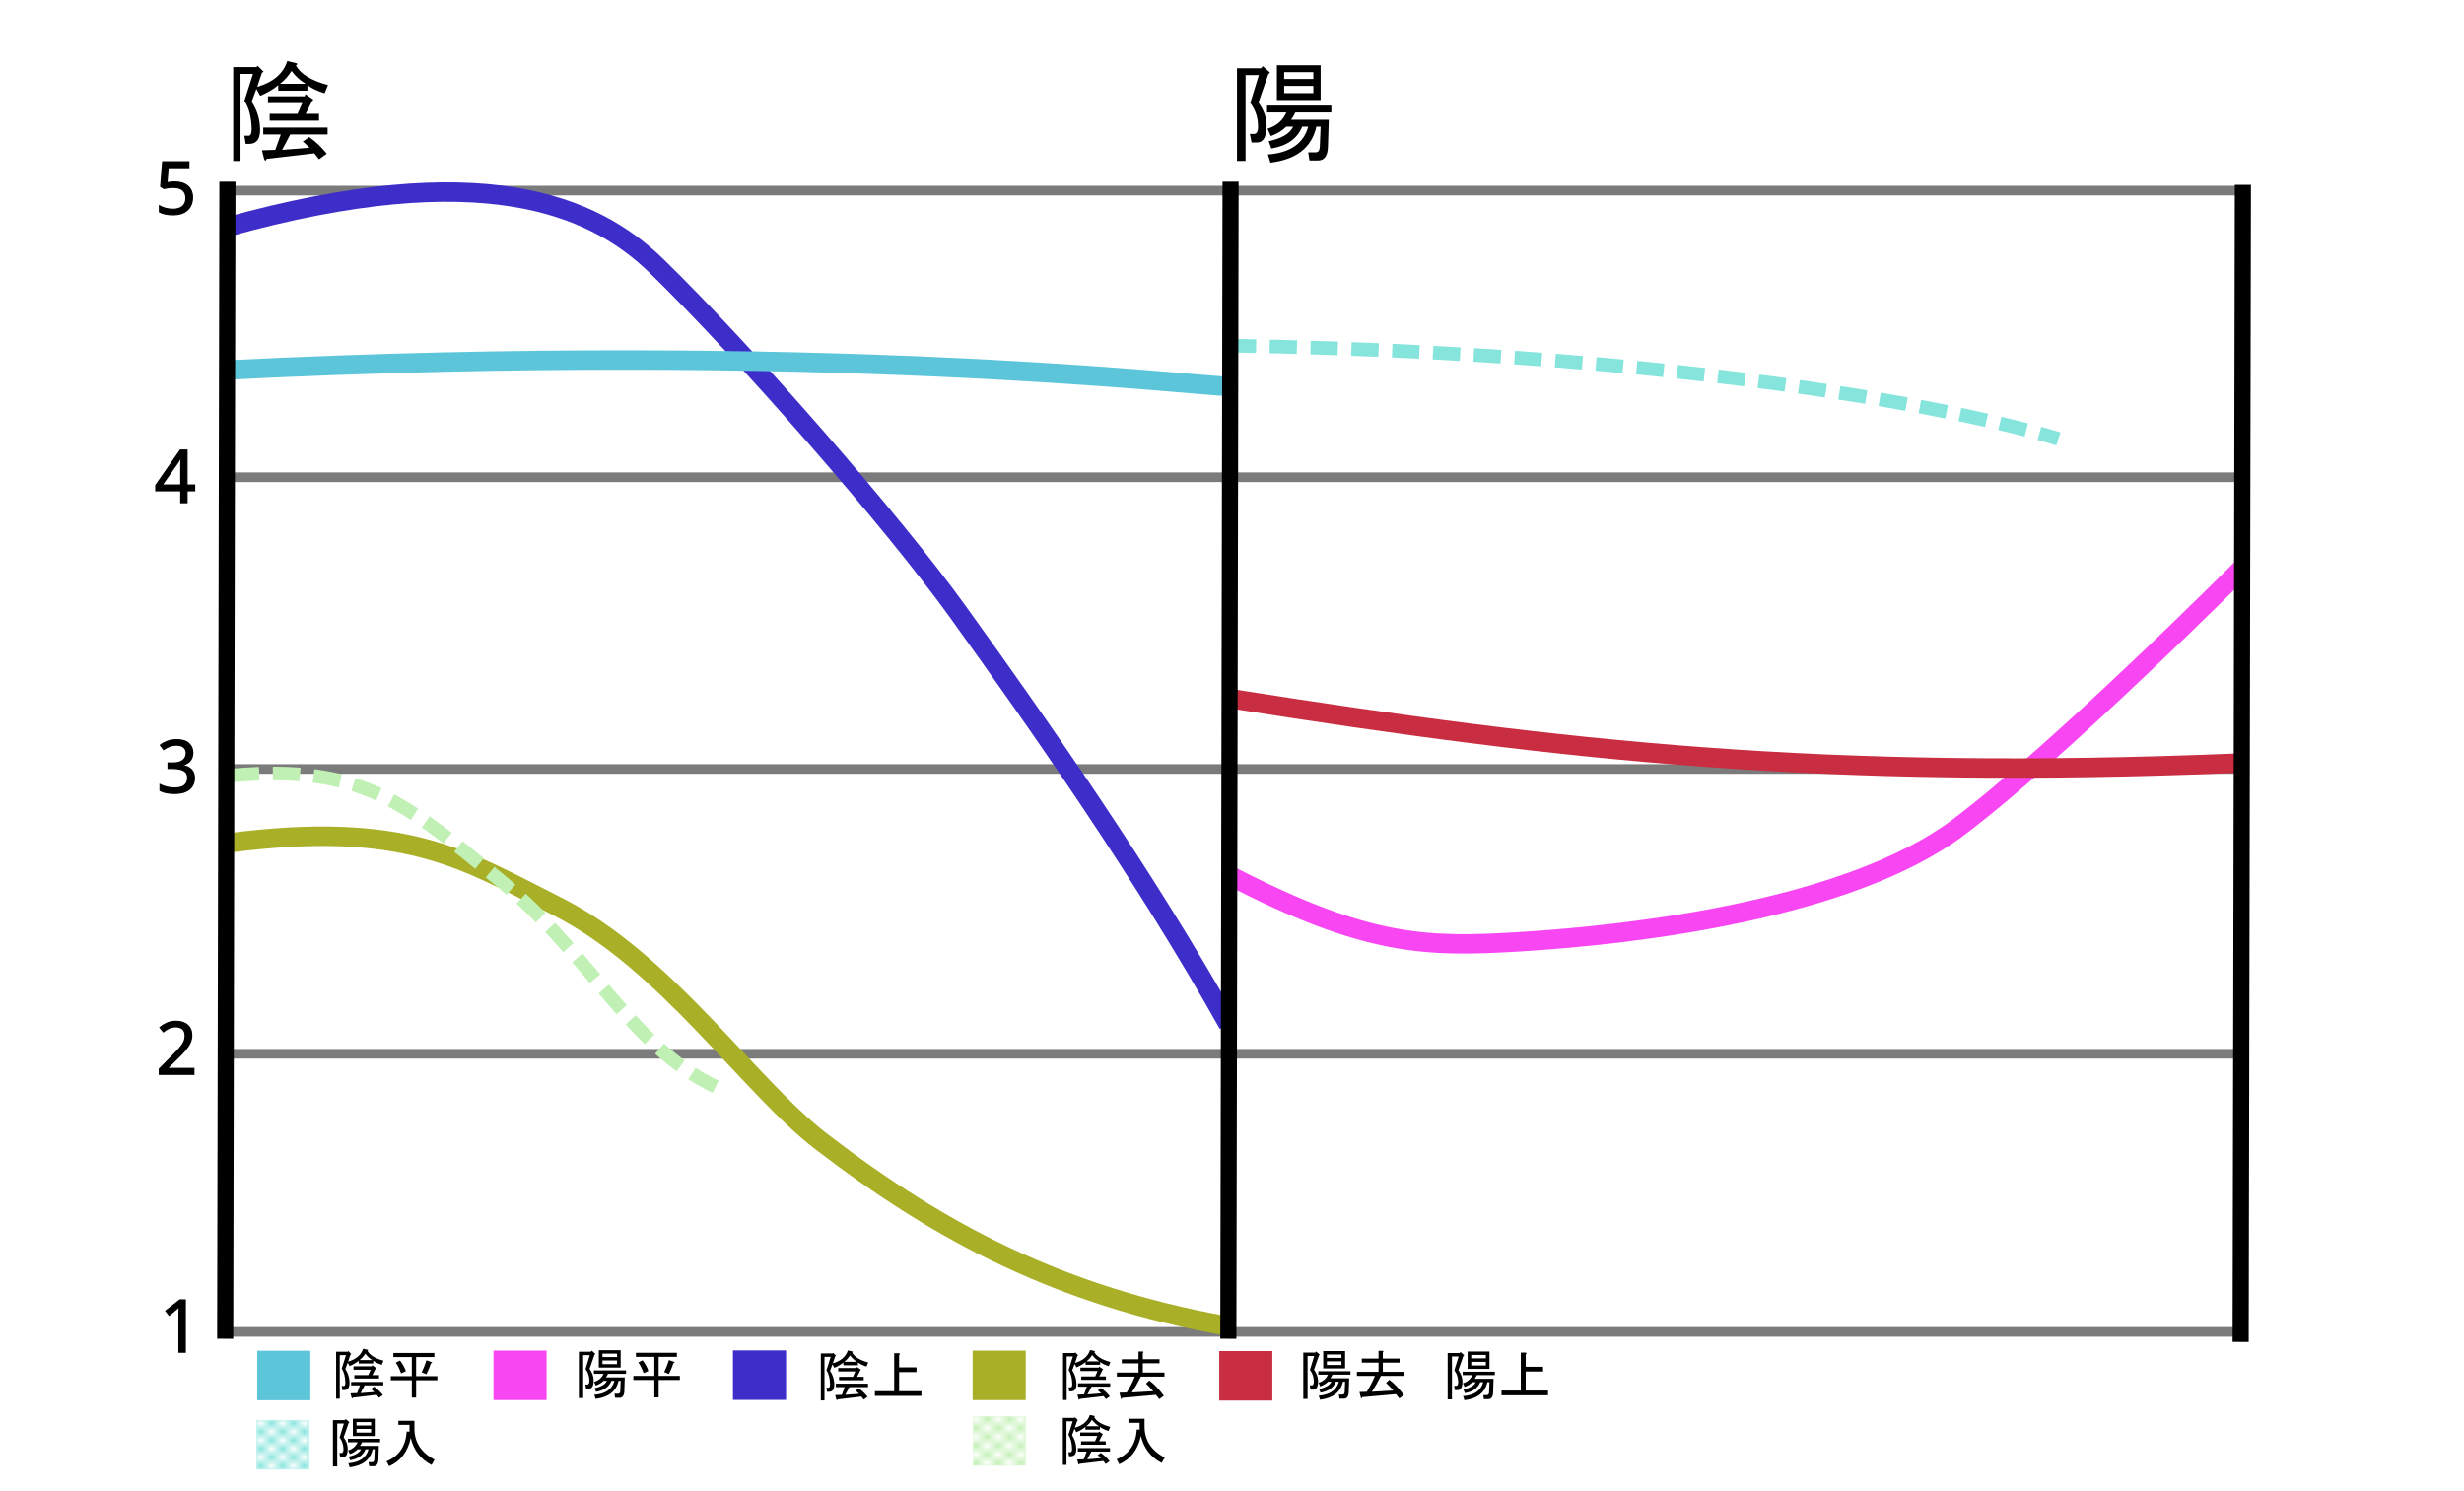 <?xml version="1.0" encoding="UTF-8" standalone="no"?>
<!-- Created with Inkscape (http://www.inkscape.org/) -->

<svg
   width="380mm"
   height="230mm"
   viewBox="0 0 380 230"
   version="1.1"
   id="svg1"
   inkscape:version="1.3 (0e150ed6c4, 2023-07-21)"
   sodipodi:docname="amoy tones.svg"
   xmlns:inkscape="http://www.inkscape.org/namespaces/inkscape"
   xmlns:sodipodi="http://sodipodi.sourceforge.net/DTD/sodipodi-0.dtd"
   xmlns:xlink="http://www.w3.org/1999/xlink"
   xmlns="http://www.w3.org/2000/svg"
   xmlns:svg="http://www.w3.org/2000/svg">
  <sodipodi:namedview
     id="namedview1"
     pagecolor="#ffffff"
     bordercolor="#000000"
     borderopacity="0.25"
     inkscape:showpageshadow="2"
     inkscape:pageopacity="0.0"
     inkscape:pagecheckerboard="0"
     inkscape:deskcolor="#d1d1d1"
     inkscape:document-units="mm"
     inkscape:zoom="1.0859962"
     inkscape:cx="597.60797"
     inkscape:cy="695.2142"
     inkscape:window-width="1858"
     inkscape:window-height="1057"
     inkscape:window-x="54"
     inkscape:window-y="-8"
     inkscape:window-maximized="1"
     inkscape:current-layer="layer6" />
  <defs
     id="defs1">
    <pattern
       inkscape:collect="always"
       xlink:href="#Checkerboard"
       preserveAspectRatio="xMidYMid"
       id="pattern12"
       patternTransform="matrix(0,-1.356,1.728,0,-99.207,-29.877)"
       x="0"
       y="0" />
    <pattern
       inkscape:collect="always"
       style="fill:#c1f0b4"
       patternUnits="userSpaceOnUse"
       width="2"
       height="2"
       patternTransform="translate(0,0) scale(10,10)"
       id="Checkerboard"
       inkscape:stockid="Checkerboard"
       preserveAspectRatio="xMidYMid"
       inkscape:isstock="true"
       inkscape:label="Checkerboard">
      <rect
         style="stroke:none"
         x="0"
         y="0"
         width="1"
         height="1"
         id="rect209" />
      <rect
         style="stroke:none"
         x="1"
         y="1"
         width="1"
         height="1"
         id="rect211" />
    </pattern>
    <pattern
       inkscape:collect="always"
       xlink:href="#Checkerboard-0"
       preserveAspectRatio="xMidYMid"
       id="pattern12-2"
       patternTransform="matrix(0,-1.313,1.675,0,0.861,-4.178)"
       x="0"
       y="0" />
    <pattern
       inkscape:collect="always"
       style="fill:#85e4dc"
       patternUnits="userSpaceOnUse"
       width="2"
       height="2"
       patternTransform="translate(0,0) scale(10,10)"
       id="Checkerboard-0"
       inkscape:stockid="Checkerboard"
       preserveAspectRatio="xMidYMid"
       inkscape:isstock="true"
       inkscape:label="Checkerboard">
      <rect
         style="stroke:none"
         x="0"
         y="0"
         width="1"
         height="1"
         id="rect209-5" />
      <rect
         style="stroke:none"
         x="1"
         y="1"
         width="1"
         height="1"
         id="rect211-7" />
    </pattern>
  </defs>
  <g
     inkscape:groupmode="layer"
     id="layer2"
     inkscape:label="Layer 2"
     style="stroke:#7b7b7b;stroke-opacity:1"
     transform="matrix(2.022,0,0,1,-36.175,0)">
    <path
       style="fill:#000000;stroke:#7b7b7b;stroke-width:1.485;stroke-dasharray:none;stroke-opacity:1"
       d="m 35.544,118.609 h 117.146 26.875 8.958"
       id="path5-9"
       sodipodi:nodetypes="cccc" />
    <path
       style="fill:#000000;stroke:#7b7b7b;stroke-width:1.485;stroke-dasharray:none;stroke-opacity:1"
       d="m 35.627,73.608 h 117.146 26.875 8.958"
       id="path5-3"
       sodipodi:nodetypes="cccc" />
    <path
       style="fill:#000000;stroke:#7b7b7b;stroke-width:1.485;stroke-dasharray:none;stroke-opacity:1"
       d="m 35.454,162.538 h 117.146 26.875 8.958"
       id="path5-4"
       sodipodi:nodetypes="cccc" />
    <path
       style="fill:#000000;stroke:#7b7b7b;stroke-width:1.485;stroke-dasharray:none;stroke-opacity:1"
       d="m 35.409,205.432 h 117.146 26.875 8.958"
       id="path5-5"
       sodipodi:nodetypes="cccc" />
    <path
       style="fill:#000000;stroke:#7b7b7b;stroke-width:1.485;stroke-dasharray:none;stroke-opacity:1"
       d="m 35.699,29.395 h 117.146 26.875 8.958"
       id="path5"
       sodipodi:nodetypes="cccc" />
  </g>
  <g
     inkscape:groupmode="layer"
     id="layer3"
     inkscape:label="Layer 3"
     style="display:inline">
    <path
       d="m 26.981,28.068 q 1.23,0 1.964,0.621 0.745,0.621 0.745,1.75 0,1.253 -0.802,1.976 -0.79,0.711 -2.213,0.711 -0.632,0 -1.174,-0.113 -0.542,-0.113 -0.914,-0.327 v -0.937 q 0.406,0.248 0.982,0.395 0.587,0.135 1.118,0.135 0.892,0 1.434,-0.418 0.553,-0.429 0.553,-1.321 0,-0.79 -0.485,-1.208 -0.485,-0.429 -1.535,-0.429 -0.316,0 -0.722,0.056 -0.406,0.056 -0.655,0.113 l -0.497,-0.316 0.305,-3.804 h 4.041 v 0.903 h -3.195 l -0.192,2.337 q 0.192,-0.034 0.519,-0.079 0.327,-0.045 0.722,-0.045 z"
       id="text1"
       style="font-size:11.289px;line-height:1.25;font-family:'Noto Sans';-inkscape-font-specification:'Noto Sans';stroke:#000000;stroke-width:0.185"
       aria-label="5" />
    <path
       d="m 30.02,75.699 h -1.174 v 1.829 h -0.96 v -1.829 h -3.861 v -0.847 l 3.793,-5.43 h 1.027 v 5.385 h 1.174 z M 27.886,74.807 v -2.54 q 0,-0.587 0.011,-0.993 0.023,-0.418 0.045,-0.79 h -0.045 q -0.09,0.214 -0.226,0.463 -0.135,0.248 -0.26,0.418 l -2.416,3.443 z"
       id="text2"
       style="font-size:11.289px;line-height:1.25;font-family:'Noto Sans';-inkscape-font-specification:'Noto Sans';stroke:#000000;stroke-width:0.185"
       aria-label="4" />
    <path
       d="m 29.74,116.097 q 0,0.813 -0.463,1.298 -0.452,0.474 -1.208,0.632 v 0.045 q 0.96,0.113 1.434,0.61 0.485,0.497 0.485,1.298 0,0.711 -0.327,1.253 -0.327,0.542 -1.016,0.847 -0.677,0.305 -1.75,0.305 -0.632,0 -1.174,-0.102 -0.542,-0.09 -1.039,-0.339 v -0.926 q 0.508,0.26 1.095,0.395 0.587,0.135 1.129,0.135 1.084,0 1.558,-0.418 0.485,-0.429 0.485,-1.174 0,-0.756 -0.598,-1.084 -0.587,-0.339 -1.659,-0.339 h -0.779 v -0.847 h 0.79 q 0.993,0 1.501,-0.418 0.519,-0.418 0.519,-1.106 0,-0.587 -0.395,-0.903 -0.395,-0.327 -1.072,-0.327 -0.655,0 -1.118,0.192 -0.463,0.192 -0.914,0.485 l -0.497,-0.677 q 0.429,-0.339 1.061,-0.587 0.643,-0.248 1.456,-0.248 1.264,0 1.874,0.564 0.621,0.564 0.621,1.434 z"
       id="text3"
       style="font-size:11.289px;line-height:1.25;font-family:'Noto Sans';-inkscape-font-specification:'Noto Sans';stroke:#000000;stroke-width:0.185"
       aria-label="3" />
    <path
       d="m 29.902,165.705 h -5.328 v -0.824 l 2.111,-2.134 q 0.598,-0.61 1.016,-1.084 0.429,-0.474 0.643,-0.926 0.214,-0.452 0.214,-1.005 0,-0.666 -0.395,-1.005 -0.395,-0.35 -1.027,-0.35 -0.598,0 -1.039,0.203 -0.44,0.203 -0.903,0.564 l -0.531,-0.666 q 0.474,-0.395 1.084,-0.666 0.621,-0.282 1.389,-0.282 1.129,0 1.784,0.576 0.655,0.576 0.655,1.569 0,0.632 -0.26,1.185 -0.26,0.553 -0.722,1.095 -0.463,0.542 -1.084,1.14 l -1.682,1.659 v 0.045 h 4.075 z"
       id="text4"
       style="font-size:11.289px;line-height:1.25;font-family:'Noto Sans';-inkscape-font-specification:'Noto Sans';stroke:#000000;stroke-width:0.185"
       aria-label="2" />
    <path
       d="m 28.573,208.559 h -0.971 v -5.633 q 0,-0.485 0.011,-0.779 0.011,-0.294 0.034,-0.61 -0.181,0.181 -0.339,0.305 -0.147,0.124 -0.361,0.316 l -0.858,0.7 -0.519,-0.666 2.179,-1.693 h 0.824 z"
       id="text5"
       style="font-size:11.289px;line-height:1.25;font-family:'Noto Sans';-inkscape-font-specification:'Noto Sans';stroke:#000000;stroke-width:0.185"
       aria-label="1" />
  </g>
  <g
     inkscape:groupmode="layer"
     id="layer4"
     inkscape:label="Layer 4"
     style="display:inline;stroke-width:3;stroke-dasharray:none"
     transform="translate(310.685,0.975)">
    <path
       style="display:inline;fill:none;stroke:#f846f3;stroke-width:3;stroke-dasharray:none;stroke-opacity:1"
       d="m -121.017,134.085 c 21.03,10.865 30.225,11.069 44.388,10.219 18.552,-1.113 51.258,-5.121 67.991,-17.686 15.483,-11.626 43.827,-40.039 43.827,-40.039"
       id="path9-9"
       inkscape:label="t2"
       sodipodi:nodetypes="cssc" />
    <path
       style="display:inline;stroke-width:3;stroke-dasharray:none;fill:none;stroke:#c92d41;stroke-opacity:1"
       d="m 32.285,109.524 c 51.262,8.089 91.471,12.555 155.062,9.928"
       id="path7"
       inkscape:label="t6"
       sodipodi:nodetypes="cc"
       transform="translate(-153.037,-2.712)" />
    <path
       style="display:inline;fill:none;stroke:#85e4dc;stroke-width:2.1;stroke-dasharray:4.2, 2.1;stroke-dashoffset:0;stroke-opacity:1"
       d="M -121.166,52.326 C -32.385,53.87 6.757,66.721 6.757,66.721"
       id="path11-2"
       sodipodi:nodetypes="cc"
       inkscape:label="t8" />
  </g>
  <g
     inkscape:groupmode="layer"
     id="layer5"
     inkscape:label="Layer 5"
     transform="translate(0.558,-0.487)"
     style="stroke-width:3;stroke-dasharray:none">
    <path
       style="display:inline;fill:none;stroke:#3d2dc9;stroke-width:3;stroke-dasharray:none;stroke-opacity:1"
       d="m 32.215,38.245 c 39.352,-10.962 56.644,-3.435 66.316,5.96 13.373,12.991 36.448,39.367 46.551,53.436 12.265,17.079 28.709,40.433 41.652,63.542"
       id="path6-5"
       sodipodi:nodetypes="cssc"
       inkscape:label="t3 (t4)"
       transform="translate(2.14,-2.712)" />
    <path
       style="fill:none;stroke:#5cc5d9;stroke-width:3;stroke-dasharray:none;stroke-opacity:1"
       d="M 35.203,57.523 C 125.84,53.047 183.031,59.937 189.126,60.107"
       id="path8-6"
       inkscape:label="t1"
       sodipodi:nodetypes="cc" />
    <path
       style="display:inline;fill:none;stroke:#a9af27;stroke-width:3;stroke-dasharray:none;stroke-opacity:1"
       d="m 32.352,133.248 c 27.549,-3.613 36.564,2.56 50.815,9.72 16.945,8.514 29.577,27.715 40.828,36.336 18.629,14.273 36.918,23.753 62.197,28.368"
       id="path10-4"
       inkscape:label="t5"
       sodipodi:nodetypes="cssc"
       transform="translate(2.14,-2.712)" />
    <path
       style="display:inline;opacity:1;fill:none;stroke:#c1f0b4;stroke-width:2.1;stroke-dasharray:4.2, 2.1;stroke-dashoffset:0;stroke-opacity:1"
       d="m 33.084,122.809 c 20.068,-1.781 26.819,4.3 41.364,16.195 14.545,11.895 20.491,26.633 34.669,32.449"
       id="path12-4"
       sodipodi:nodetypes="csc"
       inkscape:label="t7"
       transform="translate(2.14,-2.712)" />
  </g>
  <g
     inkscape:label="Layer 1"
     inkscape:groupmode="layer"
     id="layer1"
     style="display:inline">
    <path
       style="fill:#000000;stroke:#000000;stroke-width:2.485;stroke-dasharray:none;stroke-opacity:1"
       d="M 35.075,28.016 34.73,206.492"
       id="path1" />
    <path
       style="fill:#000000;stroke:#000000;stroke-width:2.485;stroke-dasharray:none;stroke-opacity:1"
       d="m 189.781,28.016 -0.345,178.476"
       id="path2" />
    <path
       style="fill:#000000;stroke:#000000;stroke-width:2.485;stroke-dasharray:none;stroke-opacity:1"
       d="M 345.9,28.504 345.555,206.979"
       id="path3" />
  </g>
  <g
     inkscape:groupmode="layer"
     id="layer6"
     inkscape:label="Layer 6"
     transform="translate(0,-4.105)">
    <path
       id="rect1"
       style="fill:#5cc5d9;stroke-width:4.028"
       inkscape:label="t1"
       d="m 39.667,212.446 h 8.191 v 7.634 h -8.191 z" />
    <path
       id="rect3"
       style="fill:#c92d41;stroke-width:4.028"
       inkscape:label="t1"
       d="m 188.028,212.496 h 8.191 v 7.634 h -8.191 z" />
    <path
       id="rect4"
       style="fill:#a9af27;stroke-width:4.028"
       inkscape:label="t1"
       d="m 149.999,212.428 h 8.191 v 7.634 h -8.191 z" />
    <path
       id="rect4-1"
       style="fill:url(#pattern12);stroke-width:1.1;stroke-dasharray:2.2, 1.1"
       inkscape:label="t1"
       d="m 150.042,222.543 h 8.191 v 7.634 h -8.191 z" />
    <path
       id="rect4-1-0"
       style="display:inline;fill:url(#pattern12-2);stroke-width:1.1;stroke-dasharray:2.2, 1.1"
       inkscape:label="t1"
       d="M 39.536,223.131 H 47.727 v 7.634 h -8.191 z" />
    <path
       id="rect5"
       style="fill:#3d2dc9;stroke-width:4.028"
       inkscape:label="t1"
       d="m 113.035,212.393 h 8.191 v 7.634 h -8.191 z" />
    <path
       id="rect6"
       style="fill:#f846f3;stroke-width:4.028"
       inkscape:label="t1"
       d="m 76.105,212.42 h 8.191 v 7.634 h -8.191 z" />
    <path
       d="m 53.889,217.028 q 0.165,1.488 -0.827,1.488 h -0.265 l -0.099,-0.628 h 0.331 q 0.232,0 0.232,-0.529 -0.033,-1.389 -0.562,-2.15 l 0.661,-2.084 h -0.959 v 6.714 h -0.562 v -7.243 h 1.786 l 0.099,-0.099 0.463,0.463 -0.132,0.066 -0.364,1.091 q 1.852,-0.529 2.315,-1.984 l 0.695,0.165 q 0.165,0.066 -0.033,0.165 0.529,0.992 2.48,1.521 l -0.265,0.628 q -0.794,-0.232 -1.323,-0.628 v 0.43 h -2.249 v -0.43 q -0.43,0.397 -1.389,0.827 l -0.298,-0.529 -0.364,0.992 q 0.529,0.794 0.628,1.753 z m 2.447,-4.134 q -0.364,0.595 -0.893,0.992 h 1.984 q -0.628,-0.364 -1.091,-0.992 z m 2.117,6.813 -0.364,-0.463 -3.671,0.43 q -0.099,0.265 -0.198,0 l -0.165,-0.661 1.025,-0.033 0.43,-1.191 h -1.356 v -0.529 h 4.961 v 0.529 h -2.877 l -0.628,1.191 2.117,-0.165 q -0.463,-0.463 -0.529,-0.463 l 0.496,-0.364 q 0.794,0.562 1.356,1.29 z m -3.803,-3.506 h 2.15 l 0.364,-0.827 h -2.646 v -0.529 h 2.844 l 0.033,-0.165 0.628,0.43 -0.099,0.099 -0.496,0.992 h 1.025 v 0.529 h -3.803 z m 10.385,-0.43 q 0.43,-0.893 0.728,-1.852 l 0.761,0.265 q 0.265,0.132 -0.066,0.198 -0.265,0.827 -0.695,1.687 z m -1.521,1.224 h -3.241 v -0.628 h 3.241 v -2.943 h -2.844 v -0.628 h 6.317 v 0.628 h -2.811 v 2.943 h 3.274 v 0.628 h -3.274 v 2.679 h -0.661 z m -1.819,-3.043 q 0.695,0.926 0.893,1.654 l -0.728,0.331 q -0.364,-1.025 -0.827,-1.654 z"
       id="text7"
       style="font-size:8.467px;line-height:1.25;font-family:'Noto Sans';-inkscape-font-specification:'Noto Sans';stroke-width:2.4"
       aria-label="陰平" />
    <path
       d="m 52.999,225.797 q 0.628,0.86 0.628,1.786 0,1.29 -0.761,1.29 H 52.47 L 52.337,228.211 h 0.331 q 0.331,0 0.298,-0.695 -0.033,-0.959 -0.595,-1.687 l 0.661,-2.15 h -1.025 v 6.615 h -0.661 v -7.144 h 1.852 l 0.132,-0.165 0.562,0.496 -0.132,0.132 z m 4.796,1.852 h -0.331 q -0.529,2.414 -3.539,2.778 l -0.198,-0.628 q 2.58,-0.198 3.109,-2.15 h -0.463 q -0.562,1.389 -2.381,1.687 l -0.198,-0.562 q 1.521,-0.331 1.885,-1.124 h -0.529 q -0.463,0.463 -1.191,0.728 l -0.265,-0.562 q 1.058,-0.331 1.455,-1.257 h -1.488 v -0.529 h 4.961 v 0.529 H 55.843 q -0.132,0.298 -0.331,0.562 h 2.91 l -0.066,2.084 q -0.033,1.058 -0.761,1.058 h -0.661 l -0.099,-0.628 h 0.562 q 0.298,0 0.331,-0.397 z m -2.811,-2.58 h 2.249 v -0.562 h -2.249 z m 0,-1.091 h 2.249 v -0.529 h -2.249 z m 2.811,-1.058 v 2.679 h -3.373 v -2.679 z m 8.764,7.144 q -2.547,-1.323 -3.208,-4.167 -0.695,3.208 -3.34,4.366 l -0.397,-0.761 q 2.877,-1.191 3.109,-4.597 l 0.43,0.033 v -1.058 h -1.72 v -0.628 h 2.48 v 1.191 q 0,3.175 3.109,4.796 z"
       id="text7-2"
       style="font-size:8.467px;line-height:1.25;font-family:'Noto Sans';-inkscape-font-specification:'Noto Sans';stroke-width:2.4"
       aria-label="陽入" />
    <path
       d="m 90.926,215.24 q 0.628,0.86 0.628,1.786 0,1.29 -0.761,1.29 H 90.397 l -0.132,-0.661 h 0.331 q 0.331,0 0.298,-0.695 -0.033,-0.959 -0.595,-1.687 l 0.661,-2.15 h -1.025 v 6.615 H 89.273 v -7.144 h 1.852 l 0.132,-0.165 0.562,0.496 -0.132,0.132 z m 4.796,1.852 h -0.331 q -0.529,2.414 -3.539,2.778 l -0.198,-0.628 q 2.58,-0.198 3.109,-2.15 h -0.463 q -0.562,1.389 -2.381,1.687 l -0.198,-0.562 q 1.521,-0.331 1.885,-1.124 h -0.529 q -0.463,0.463 -1.191,0.728 l -0.265,-0.562 q 1.058,-0.331 1.455,-1.257 h -1.488 v -0.529 h 4.961 v 0.529 h -2.778 q -0.132,0.298 -0.331,0.562 h 2.91 l -0.066,2.084 q -0.033,1.058 -0.761,1.058 h -0.661 l -0.099,-0.628 h 0.562 q 0.298,0 0.331,-0.397 z m -2.811,-2.58 h 2.249 v -0.562 h -2.249 z m 0,-1.091 h 2.249 v -0.529 h -2.249 z m 2.811,-1.058 v 2.679 h -3.373 v -2.679 z m 6.714,3.373 q 0.43,-0.893 0.728,-1.852 l 0.761,0.265 q 0.265,0.132 -0.066,0.198 -0.265,0.827 -0.695,1.687 z m -1.521,1.224 h -3.241 v -0.628 h 3.241 v -2.943 h -2.844 v -0.628 h 6.317 v 0.628 h -2.811 v 2.943 h 3.274 v 0.628 h -3.274 v 2.679 h -0.661 z m -1.819,-3.043 q 0.695,0.926 0.893,1.654 l -0.728,0.331 q -0.364,-1.025 -0.827,-1.654 z"
       id="text8"
       style="font-size:8.467px;line-height:1.25;font-family:'Noto Sans';-inkscape-font-specification:'Noto Sans';stroke-width:2.4"
       aria-label="陽平" />
    <path
       d="m 128.64,217.296 q 0.165,1.488 -0.827,1.488 h -0.265 l -0.099,-0.628 h 0.331 q 0.232,0 0.232,-0.529 -0.033,-1.389 -0.562,-2.15 l 0.661,-2.084 h -0.959 v 6.714 h -0.562 v -7.243 h 1.786 l 0.099,-0.099 0.463,0.463 -0.132,0.066 -0.364,1.091 q 1.852,-0.529 2.315,-1.984 l 0.695,0.165 q 0.165,0.066 -0.033,0.165 0.529,0.992 2.48,1.521 l -0.265,0.628 q -0.794,-0.232 -1.323,-0.628 v 0.43 h -2.249 v -0.43 q -0.43,0.397 -1.389,0.827 l -0.298,-0.529 -0.364,0.992 q 0.529,0.794 0.628,1.753 z m 2.447,-4.134 q -0.364,0.595 -0.893,0.992 h 1.984 q -0.628,-0.364 -1.091,-0.992 z m 2.117,6.813 -0.364,-0.463 -3.671,0.43 q -0.099,0.265 -0.198,0 l -0.165,-0.661 1.025,-0.033 0.43,-1.191 h -1.356 v -0.529 h 4.961 v 0.529 h -2.877 l -0.628,1.191 2.117,-0.165 q -0.463,-0.463 -0.529,-0.463 l 0.496,-0.364 q 0.794,0.562 1.356,1.29 z m -3.803,-3.506 h 2.15 l 0.364,-0.827 h -2.646 v -0.529 h 2.844 l 0.033,-0.165 0.628,0.43 -0.099,0.099 -0.496,0.992 h 1.025 v 0.529 h -3.803 z m 8.5,2.216 v -5.854 h 0.728 q 0.331,0.066 0.033,0.265 v 1.918 h 2.679 v 0.728 h -2.679 v 2.943 h 3.44 v 0.728 h -7.177 v -0.728 z"
       id="text9"
       style="font-size:8.467px;line-height:1.25;font-family:'Noto Sans';-inkscape-font-specification:'Noto Sans';stroke-width:2.4"
       aria-label="陰上" />
    <path
       d="m 165.993,217.231 c 0.11,0.992 -0.165,1.488 -0.827,1.488 h -0.265 l -0.099,-0.628 h 0.331 c 0.154,0 0.232,-0.176 0.232,-0.529 -0.022,-0.926 -0.209,-1.643 -0.562,-2.15 l 0.661,-2.084 h -0.959 v 6.714 h -0.562 v -7.243 h 1.786 l 0.099,-0.099 0.463,0.463 -0.132,0.066 -0.364,1.091 c 1.235,-0.353 2.006,-1.014 2.315,-1.984 l 0.695,0.165 c 0.11,0.044 0.099,0.099 -0.033,0.165 0.353,0.661 1.18,1.169 2.48,1.521 l -0.265,0.628 c -0.529,-0.154 -0.97,-0.364 -1.323,-0.628 v 0.43 h -2.249 v -0.43 c -0.287,0.265 -0.75,0.54 -1.389,0.827 l -0.298,-0.529 -0.364,0.992 c 0.353,0.529 0.562,1.113 0.628,1.753 z m 2.447,-4.134 c -0.243,0.397 -0.54,0.728 -0.893,0.992 h 1.984 c -0.419,-0.243 -0.783,-0.573 -1.091,-0.992 z m 2.117,6.813 -0.364,-0.463 -3.671,0.43 c -0.066,0.176 -0.132,0.176 -0.198,0 l -0.165,-0.661 1.025,-0.033 0.43,-1.191 h -1.356 v -0.529 h 4.961 v 0.529 h -2.877 l -0.628,1.191 2.117,-0.165 c -0.309,-0.309 -0.485,-0.463 -0.529,-0.463 l 0.496,-0.364 c 0.529,0.375 0.981,0.805 1.356,1.29 z m -3.803,-3.506 h 2.15 l 0.364,-0.827 h -2.646 v -0.529 h 2.844 l 0.033,-0.165 0.628,0.43 -0.099,0.099 -0.496,0.992 h 1.025 v 0.529 h -3.803 z m 12.039,3.506 -0.529,-0.661 -5.226,0.463 c -0.022,0.176 -0.077,0.22 -0.165,0.132 l -0.232,-0.926 1.124,-0.033 c 0.485,-0.772 0.904,-1.587 1.257,-2.447 h -2.778 v -0.628 h 3.34 v -1.422 h -2.58 v -0.628 h 2.58 v -1.191 h 0.628 c 0.176,0.022 0.187,0.088 0.033,0.198 v 0.992 h 2.58 v 0.628 h -2.58 v 1.422 h 3.34 v 0.628 h -3.638 c -0.463,0.926 -0.926,1.742 -1.389,2.447 l 3.307,-0.198 c -0.419,-0.485 -0.794,-0.871 -1.124,-1.158 l 0.496,-0.496 c 0.706,0.507 1.455,1.29 2.249,2.348 z"
       id="text10"
       style="font-size:8.467px;line-height:1.25;font-family:'Noto Sans';-inkscape-font-specification:'Noto Sans';stroke-width:2.4"
       aria-label="陰去 陽上"
       sodipodi:nodetypes="ssccsccccccccccccccccccccccccssccccccccccccccccccccccccccccccccccccccccccccccccccccccccccccccccccc" />
    <path
       d="m 165.963,227.236 q 0.165,1.488 -0.827,1.488 h -0.265 l -0.099,-0.628 h 0.331 q 0.232,0 0.232,-0.529 -0.033,-1.389 -0.562,-2.15 l 0.661,-2.084 h -0.959 v 6.714 h -0.562 v -7.243 h 1.786 l 0.099,-0.099 0.463,0.463 -0.132,0.066 -0.364,1.091 q 1.852,-0.529 2.315,-1.984 l 0.695,0.165 q 0.165,0.066 -0.033,0.165 0.529,0.992 2.48,1.521 l -0.265,0.628 q -0.794,-0.232 -1.323,-0.628 v 0.43 h -2.249 v -0.43 q -0.43,0.397 -1.389,0.827 l -0.298,-0.529 -0.364,0.992 q 0.529,0.794 0.628,1.753 z m 2.447,-4.134 q -0.364,0.595 -0.893,0.992 h 1.984 q -0.628,-0.364 -1.091,-0.992 z m 2.117,6.813 -0.364,-0.463 -3.671,0.43 q -0.099,0.265 -0.198,0 l -0.165,-0.661 1.025,-0.033 0.43,-1.191 h -1.356 v -0.529 h 4.961 v 0.529 h -2.877 l -0.628,1.191 2.117,-0.165 q -0.463,-0.463 -0.529,-0.463 l 0.496,-0.364 q 0.794,0.562 1.356,1.29 z m -3.803,-3.506 h 2.15 l 0.364,-0.827 h -2.646 v -0.529 h 2.844 l 0.033,-0.165 0.628,0.43 -0.099,0.099 -0.496,0.992 h 1.025 v 0.529 h -3.803 z m 12.435,3.34 q -2.547,-1.323 -3.208,-4.167 -0.695,3.208 -3.34,4.366 l -0.397,-0.761 q 2.877,-1.191 3.109,-4.597 l 0.43,0.033 v -1.058 h -1.72 v -0.628 h 2.48 v 1.191 q 0,3.175 3.109,4.796 z"
       id="text10-9"
       style="font-size:8.467px;line-height:1.25;font-family:'Noto Sans';-inkscape-font-specification:'Noto Sans';stroke-width:2.4"
       aria-label="陰入" />
    <path
       d="m 202.647,215.371 q 0.628,0.86 0.628,1.786 0,1.29 -0.761,1.29 h -0.397 l -0.132,-0.661 h 0.331 q 0.331,0 0.298,-0.695 -0.033,-0.959 -0.595,-1.687 l 0.661,-2.15 h -1.025 v 6.615 h -0.661 v -7.144 h 1.852 l 0.132,-0.165 0.562,0.496 -0.132,0.132 z m 4.796,1.852 h -0.331 q -0.529,2.414 -3.539,2.778 l -0.198,-0.628 q 2.58,-0.198 3.109,-2.15 h -0.463 q -0.562,1.389 -2.381,1.687 l -0.198,-0.562 q 1.521,-0.331 1.885,-1.124 h -0.529 q -0.463,0.463 -1.191,0.728 l -0.265,-0.562 q 1.058,-0.331 1.455,-1.257 h -1.488 v -0.529 h 4.961 v 0.529 h -2.778 q -0.132,0.298 -0.331,0.562 h 2.91 l -0.066,2.084 q -0.033,1.058 -0.761,1.058 h -0.661 l -0.099,-0.628 h 0.562 q 0.298,0 0.331,-0.397 z m -2.811,-2.58 h 2.249 v -0.562 h -2.249 z m 0,-1.091 h 2.249 v -0.529 h -2.249 z m 2.811,-1.058 v 2.679 h -3.373 v -2.679 z m 8.367,7.309 -0.529,-0.661 -5.226,0.463 q -0.033,0.265 -0.165,0.132 l -0.232,-0.926 1.124,-0.033 q 0.728,-1.158 1.257,-2.447 h -2.778 v -0.628 h 3.34 v -1.422 h -2.58 v -0.628 h 2.58 v -1.191 h 0.628 q 0.265,0.033 0.033,0.198 v 0.992 h 2.58 v 0.628 h -2.58 v 1.422 h 3.34 v 0.628 h -3.638 q -0.695,1.389 -1.389,2.447 l 3.307,-0.198 q -0.628,-0.728 -1.124,-1.158 l 0.496,-0.496 q 1.058,0.761 2.249,2.348 z"
       id="text11"
       style="font-size:8.467px;line-height:1.25;font-family:'Noto Sans';-inkscape-font-specification:'Noto Sans';stroke-width:2.4"
       aria-label="陽去" />
    <path
       d="m 224.913,215.445 c 0.419,0.573 0.628,1.169 0.628,1.786 0,0.86 -0.254,1.29 -0.761,1.29 h -0.397 l -0.132,-0.661 h 0.331 c 0.22,0 0.32,-0.232 0.298,-0.695 -0.022,-0.639 -0.221,-1.202 -0.595,-1.687 l 0.661,-2.15 h -1.025 v 6.615 h -0.661 v -7.144 h 1.852 l 0.132,-0.165 0.562,0.496 -0.132,0.132 z m 4.796,1.852 h -0.331 c -0.353,1.61 -1.532,2.536 -3.539,2.778 l -0.198,-0.628 c 1.72,-0.132 2.756,-0.849 3.109,-2.15 h -0.463 c -0.375,0.926 -1.169,1.488 -2.381,1.687 l -0.198,-0.562 c 1.014,-0.22 1.643,-0.595 1.885,-1.124 h -0.529 c -0.309,0.309 -0.706,0.551 -1.191,0.728 l -0.265,-0.562 c 0.706,-0.22 1.191,-0.639 1.455,-1.257 h -1.488 v -0.529 h 4.961 v 0.529 h -2.778 c -0.088,0.198 -0.198,0.386 -0.331,0.562 h 2.91 l -0.066,2.084 c -0.022,0.706 -0.276,1.058 -0.761,1.058 h -0.661 l -0.099,-0.628 h 0.562 c 0.198,0 0.309,-0.132 0.331,-0.397 z m -2.811,-2.58 h 2.249 v -0.562 h -2.249 z m 0,-1.091 h 2.249 v -0.529 h -2.249 z m 2.811,-1.058 v 2.679 h -3.373 v -2.679 z m 4.829,6.019 v -5.854 h 0.728 c 0.22,0.044 0.232,0.132 0.033,0.265 v 1.918 h 2.679 v 0.728 h -2.679 v 2.943 h 3.44 v 0.728 h -7.177 v -0.728 z"
       style="font-size:8.467px;line-height:1.25;font-family:'Noto Sans';-inkscape-font-specification:'Noto Sans';stroke-width:2.4"
       id="path1-6" />
  </g>
  <g
     inkscape:groupmode="layer"
     id="layer5-4"
     inkscape:label="Layer 7"
     transform="translate(-0.694,-1.895)"
     style="display:inline;stroke-width:3;stroke-dasharray:none">
    <path
       d="m 40.764,21.101 q 0.331,2.977 -1.654,2.977 h -0.529 l -0.198,-1.257 h 0.661 q 0.463,0 0.463,-1.058 -0.066,-2.778 -1.124,-4.299 l 1.323,-4.167 H 37.787 V 26.723 H 36.663 V 12.238 h 3.572 l 0.198,-0.198 0.926,0.926 -0.265,0.132 -0.728,2.183 q 3.704,-1.058 4.63,-3.969 l 1.389,0.331 q 0.331,0.132 -0.066,0.331 1.058,1.984 4.961,3.043 l -0.529,1.257 q -1.587,-0.463 -2.646,-1.257 v 0.86 H 43.608 v -0.86 q -0.86,0.794 -2.778,1.654 l -0.595,-1.058 -0.728,1.984 q 1.058,1.587 1.257,3.506 z m 4.895,-8.268 q -0.728,1.191 -1.786,1.984 h 3.969 q -1.257,-0.728 -2.183,-1.984 z m 4.233,13.626 -0.728,-0.926 -7.342,0.86 q -0.198,0.529 -0.397,0 l -0.331,-1.323 2.051,-0.066 0.86,-2.381 H 41.293 v -1.058 h 9.922 v 1.058 H 45.46 l -1.257,2.381 4.233,-0.331 q -0.926,-0.926 -1.058,-0.926 l 0.992,-0.728 q 1.587,1.124 2.712,2.58 z m -7.607,-7.011 h 4.299 L 47.312,17.794 h -5.292 v -1.058 h 5.689 l 0.066,-0.331 1.257,0.86 -0.198,0.198 -0.992,1.984 h 2.051 v 1.058 h -7.607 z"
       id="text6"
       style="font-size:16.933px;line-height:1.25;font-family:'Noto Sans';-inkscape-font-specification:'Noto Sans';stroke-width:2.1;stroke-dasharray:4.2, 2.1"
       aria-label="陰" />
    <path
       d="m 194.772,17.714 q 1.257,1.72 1.257,3.572 0,2.58 -1.521,2.58 h -0.794 l -0.265,-1.323 h 0.661 q 0.661,0 0.595,-1.389 -0.066,-1.918 -1.191,-3.373 l 1.323,-4.299 h -2.051 v 13.229 h -1.323 V 12.422 h 3.704 l 0.265,-0.331 1.124,0.992 -0.265,0.265 z m 9.591,3.704 h -0.661 q -1.058,4.829 -7.078,5.556 l -0.397,-1.257 q 5.159,-0.397 6.218,-4.299 h -0.926 q -1.124,2.778 -4.762,3.373 l -0.397,-1.124 q 3.043,-0.661 3.77,-2.249 h -1.058 q -0.926,0.926 -2.381,1.455 l -0.529,-1.124 q 2.117,-0.661 2.91,-2.514 h -2.977 v -1.058 h 9.922 v 1.058 h -5.556 q -0.265,0.595 -0.661,1.124 h 5.821 l -0.132,4.167 q -0.066,2.117 -1.521,2.117 h -1.323 l -0.198,-1.257 h 1.124 q 0.595,0 0.661,-0.794 z m -5.622,-5.159 h 4.498 v -1.124 h -4.498 z m 0,-2.183 h 4.498 V 13.017 h -4.498 z m 5.622,-2.117 v 5.358 h -6.747 v -5.358 z"
       id="text6-6"
       style="font-size:16.933px;line-height:1.25;font-family:'Noto Sans';-inkscape-font-specification:'Noto Sans';stroke-width:2.1;stroke-dasharray:4.2, 2.1"
       aria-label="陽" />
  </g>
</svg>
